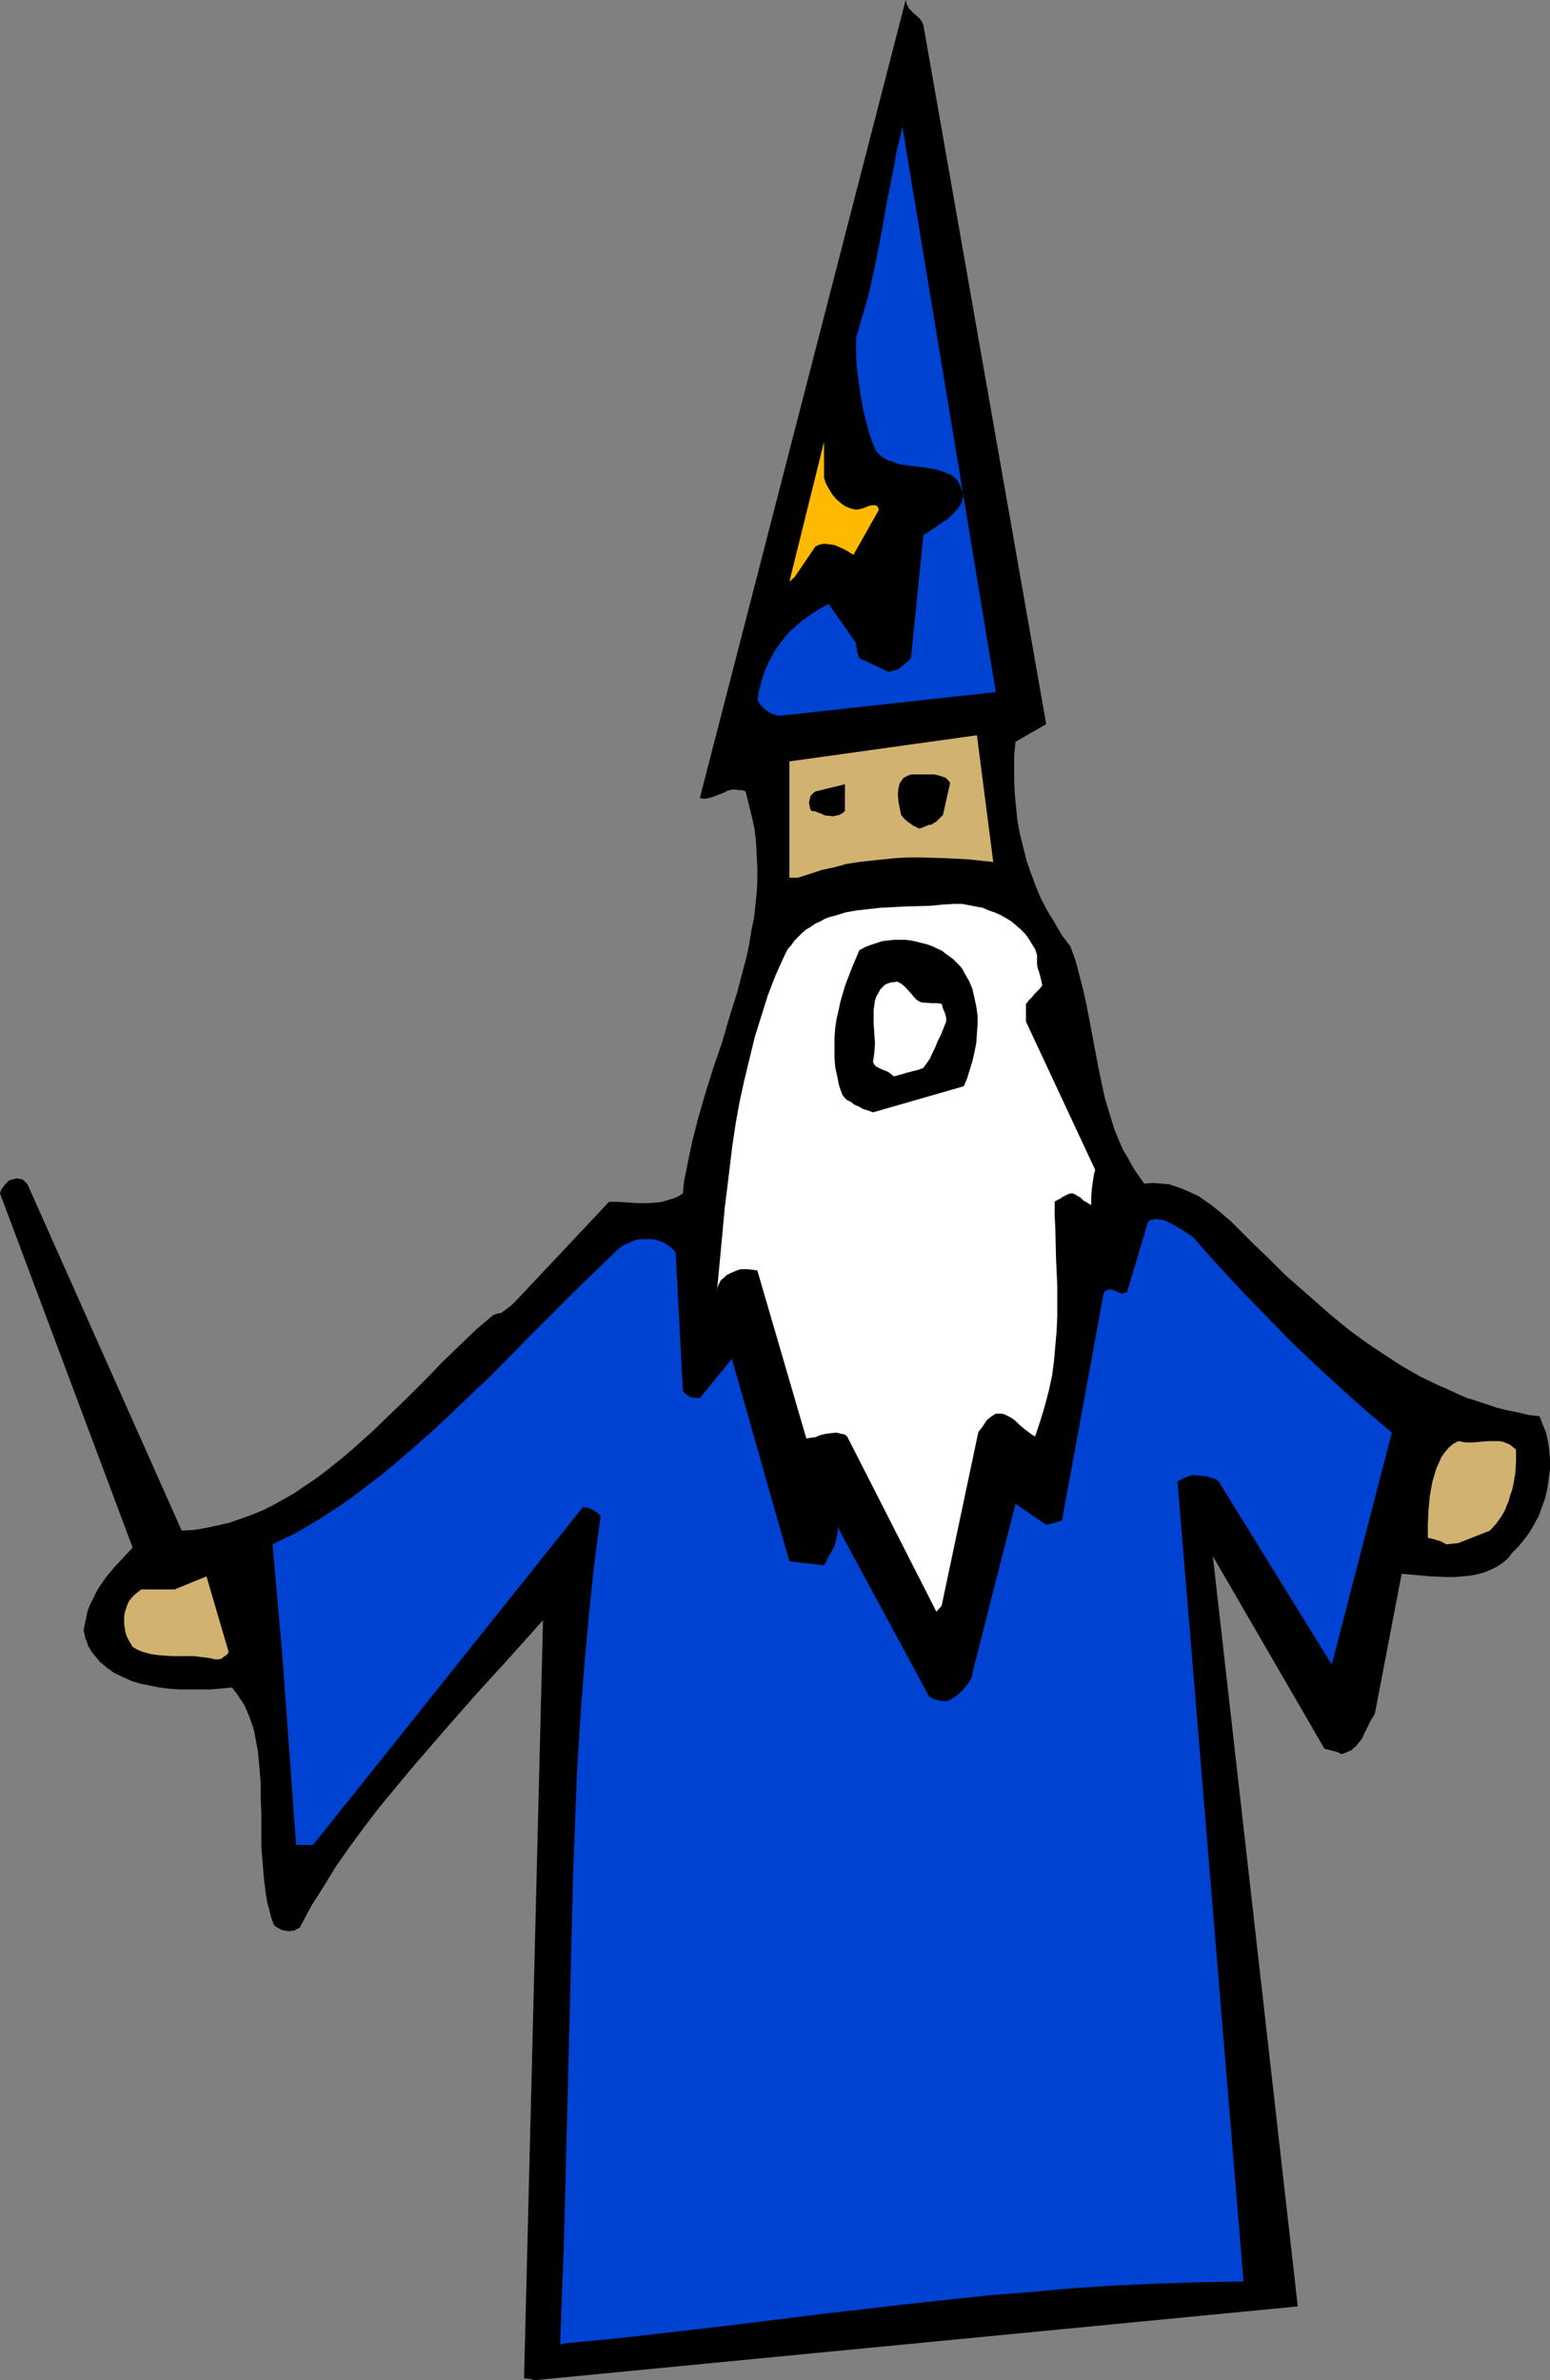<?xml version="1.0" encoding="UTF-8" standalone="no"?>
<svg
   version="1.0"
   width="101.39mm"
   height="155.711mm"
   id="svg12"
   sodipodi:docname="Wizard with Wand 3.wmf"
   xmlns:inkscape="http://www.inkscape.org/namespaces/inkscape"
   xmlns:sodipodi="http://sodipodi.sourceforge.net/DTD/sodipodi-0.dtd"
   xmlns="http://www.w3.org/2000/svg"
   xmlns:svg="http://www.w3.org/2000/svg">
  <rect width="100%" height="100%" fill="#808080" stroke="none"/>
  <sodipodi:namedview
     id="namedview12"
     pagecolor="#ffffff"
     bordercolor="#000000"
     borderopacity="0.25"
     inkscape:showpageshadow="2"
     inkscape:pageopacity="0.0"
     inkscape:pagecheckerboard="0"
     inkscape:deskcolor="#d1d1d1"
     inkscape:document-units="mm" />
  <defs
     id="defs1">
    <pattern
       id="WMFhbasepattern"
       patternUnits="userSpaceOnUse"
       width="6"
       height="6"
       x="0"
       y="0" />
  </defs>
  <path
     style="fill:#000000;fill-opacity:1;fill-rule:evenodd;stroke:none"
     d="m 131.99,588.515 188.858,-18.26 -21.002,-185.507 27.626,47.669 h 0.323 l 0.485,0.162 1.292,0.323 1.131,0.323 0.969,0.485 0.969,-0.323 0.646,-0.323 0.808,-0.323 0.485,-0.485 0.646,-0.485 0.485,-0.646 0.969,-1.131 0.646,-1.454 0.808,-1.616 0.808,-1.616 0.969,-1.616 6.624,-34.581 1.777,0.162 1.777,0.162 3.716,0.323 3.877,0.162 h 1.939 l 1.939,-0.162 1.777,-0.162 1.777,-0.323 1.777,-0.485 1.616,-0.646 1.616,-0.808 1.454,-0.97 1.292,-1.131 0.969,-1.293 1.616,-1.616 1.454,-1.778 1.292,-1.778 1.131,-1.939 1.131,-2.101 0.808,-2.262 0.808,-2.262 0.485,-2.262 0.323,-2.262 0.323,-2.424 v -2.262 l -0.162,-2.262 -0.323,-2.262 -0.485,-2.262 -0.808,-1.939 -0.808,-2.101 -2.746,-0.323 -2.585,-0.646 -2.585,-0.485 -2.585,-0.646 -2.423,-0.808 -2.423,-0.808 -2.585,-0.808 -2.262,-0.97 -2.423,-1.131 -2.262,-0.97 -4.685,-2.262 -4.524,-2.585 -4.2,-2.747 -4.362,-2.909 -4.2,-3.07 -4.2,-3.393 -3.877,-3.393 -4.039,-3.555 -4.039,-3.555 -3.877,-3.878 -3.877,-3.717 -2.746,-2.747 -2.908,-2.909 -3.07,-2.585 -1.616,-1.293 -1.616,-1.131 -1.616,-1.131 -1.777,-0.808 -1.777,-0.808 -1.777,-0.646 -1.939,-0.646 -1.939,-0.162 -2.1,-0.162 -2.1,0.162 -1.131,-1.616 -1.131,-1.616 -0.969,-1.616 -0.969,-1.778 -0.969,-1.616 -0.808,-1.778 -1.454,-3.555 -1.131,-3.717 -1.131,-3.717 -0.808,-3.717 -0.808,-3.878 -2.908,-15.351 -0.808,-3.717 -0.969,-3.717 -0.969,-3.717 -1.292,-3.555 -2.1,-2.747 -1.777,-3.07 -1.777,-2.909 -1.616,-3.07 -1.292,-3.07 -1.131,-3.07 -1.131,-3.232 -0.808,-3.232 -0.808,-3.232 -0.646,-3.393 -0.323,-3.232 -0.323,-3.232 -0.162,-3.393 v -3.232 -3.232 l 0.323,-3.232 7.593,-4.363 L 228.277,6.14 227.792,5.171 227.308,4.525 226.015,3.393 225.369,2.747 224.723,2.101 224.238,1.131 224.076,0.646 223.915,0 l -50.89,197.303 0.808,0.162 h 0.646 l 0.808,-0.162 0.646,-0.162 1.292,-0.485 1.292,-0.485 1.292,-0.646 0.646,-0.162 0.646,-0.162 h 0.808 l 0.808,0.162 h 0.808 l 0.808,0.323 0.808,3.232 0.808,3.232 0.646,3.07 0.323,3.07 0.162,3.232 0.162,3.07 v 3.07 l -0.162,3.07 -0.323,3.07 -0.323,3.07 -0.646,3.07 -0.485,3.07 -0.646,3.232 -0.808,3.07 -1.616,6.14 -1.939,6.14 -1.777,6.14 -2.1,6.14 -1.939,6.14 -1.777,6.14 -1.616,6.302 -0.646,3.07 -0.646,3.232 -0.646,3.07 -0.323,3.232 -0.969,0.646 -0.969,0.485 -1.131,0.323 -0.969,0.323 -1.131,0.323 -1.131,0.162 -2.423,0.162 h -2.423 l -2.423,-0.162 -2.262,-0.162 h -2.423 l -23.102,24.562 -0.969,0.97 -1.292,0.97 -0.646,0.485 -0.646,0.485 -0.969,0.162 -0.969,0.323 -2.1,1.778 -2.1,1.778 -4.2,4.04 -4.2,4.04 -4.2,4.363 -4.362,4.363 -4.524,4.363 -4.362,4.201 -4.685,4.201 -2.262,1.939 -2.423,1.939 -2.423,1.939 -2.423,1.778 -2.423,1.616 -2.585,1.778 -2.585,1.454 -2.585,1.454 -2.585,1.293 -2.746,1.131 -2.746,0.97 -2.746,0.97 -2.908,0.646 -2.908,0.646 -2.908,0.485 -3.07,0.162 -38.127,-85.643 v 0 l -0.162,-0.162 -0.162,-0.162 -0.162,-0.162 -0.323,-0.323 -0.323,-0.323 -0.646,-0.162 -0.646,-0.162 -0.808,0.162 -0.646,0.162 -0.646,0.162 -0.485,0.485 -0.485,0.485 -0.485,0.646 -0.485,0.646 L 0,295.065 l 32.796,87.582 -2.262,2.424 -2.1,2.262 -1.939,2.262 -1.616,2.262 -0.808,1.293 -0.646,1.293 -0.646,1.293 -0.646,1.293 -0.485,1.293 -0.323,1.616 -0.323,1.454 -0.323,1.616 0.323,1.616 0.162,0.646 0.323,0.646 0.162,0.646 0.162,0.323 v 0.323 h 0.162 l 0.646,1.131 0.646,0.808 0.808,0.97 0.646,0.808 1.777,1.454 1.777,1.293 2.1,0.97 2.1,0.97 2.1,0.646 2.423,0.485 2.423,0.485 2.423,0.323 2.423,0.162 h 2.585 2.746 2.585 l 5.17,-0.485 1.131,1.454 0.969,1.454 0.969,1.454 0.646,1.454 0.646,1.616 0.646,1.778 0.485,1.616 0.323,1.778 0.323,1.778 0.323,1.778 0.323,3.717 0.323,3.878 v 3.878 l 0.162,3.878 v 4.04 4.04 l 0.323,3.878 0.323,4.04 0.485,3.717 0.323,1.939 0.485,1.778 0.485,1.939 0.646,1.778 0.485,0.485 0.646,0.323 0.808,0.485 0.808,0.162 0.969,0.162 0.969,-0.162 h 0.485 l 0.323,-0.323 0.485,-0.162 0.485,-0.323 2.746,-5.171 3.07,-4.848 3.07,-5.009 3.393,-4.848 3.554,-4.848 3.716,-4.848 3.877,-4.686 3.877,-4.686 8.078,-9.372 8.239,-9.372 8.239,-9.049 8.239,-9.211 -4.685,187.446 1.131,0.162 h 0.485 z"
     id="path1" />
  <path
     style="fill:#0042d1;fill-opacity:1;fill-rule:evenodd;stroke:none"
     d="m 140.553,579.304 10.339,-0.97 10.178,-1.131 20.841,-2.424 20.679,-2.585 21.002,-2.424 10.34,-1.131 10.663,-1.131 10.34,-0.808 10.663,-0.97 10.34,-0.646 10.501,-0.485 10.501,-0.323 10.501,-0.162 -16.317,-197.788 0.162,-0.162 0.323,-0.162 0.969,-0.485 1.131,-0.485 1.292,-0.323 1.616,0.162 1.777,0.162 0.808,0.323 0.808,0.162 0.808,0.323 0.485,0.485 27.949,45.246 14.863,-57.365 -6.301,-5.333 -6.139,-5.494 -6.139,-5.656 -6.139,-5.817 -5.978,-6.14 -6.139,-6.302 -6.139,-6.625 -3.07,-3.393 -3.07,-3.555 -1.454,-0.97 -1.454,-0.97 -1.454,-0.808 -1.454,-0.808 -1.454,-0.646 -0.646,-0.162 h -0.646 l -0.646,-0.162 -0.646,0.162 -0.808,0.162 -0.485,0.323 -5.17,17.29 -0.323,0.323 h -0.323 l -0.323,0.162 h -0.323 l -0.646,-0.162 -0.646,-0.323 -0.808,-0.323 -0.808,-0.162 h -0.323 l -0.485,0.162 -0.485,0.323 -0.323,0.323 -10.34,56.395 h -0.323 l -0.323,0.162 -1.131,0.323 -1.131,0.323 h -0.485 l -0.485,0.162 -7.593,-5.171 -10.663,41.852 v 0.485 l -0.162,0.485 -0.485,0.97 -0.646,0.97 -0.808,0.97 -0.969,0.97 -0.969,0.808 -1.131,0.808 -1.292,0.485 h -0.808 l -0.969,-0.162 -0.646,-0.162 -0.485,-0.162 -0.646,-0.323 -0.646,-0.323 -22.779,-42.175 0.162,1.131 -0.162,1.293 -0.323,1.293 -0.323,1.131 -0.646,1.293 -0.646,1.131 -1.292,2.424 -8.562,-0.97 -14.217,-50.093 -7.916,9.695 h -1.131 l -0.969,-0.162 -0.485,-0.162 -0.646,-0.485 -0.485,-0.323 -0.485,-0.646 -1.777,-34.257 -0.808,-0.808 -0.646,-0.646 -0.808,-0.485 -0.808,-0.485 -0.808,-0.323 -0.969,-0.323 -0.969,-0.162 h -0.969 -0.969 -0.969 l -0.969,0.162 -0.969,0.323 -0.969,0.485 -0.969,0.323 -0.969,0.646 -0.808,0.646 -5.331,5.171 -5.331,5.171 -10.501,10.503 -10.34,10.503 -5.331,5.009 -5.17,5.009 -5.331,4.848 -5.331,4.686 -5.17,4.363 -2.746,2.101 -2.746,2.101 -2.585,1.939 -2.746,1.939 -2.746,1.778 -2.746,1.778 -2.746,1.616 -2.746,1.616 -2.746,1.293 -2.908,1.454 2.423,27.632 3.393,46.7 h 4.2 l 66.722,-83.543 0.808,0.162 h 0.485 l 0.646,0.323 0.485,0.162 0.969,0.646 0.969,0.808 -0.808,6.14 -0.808,6.14 -0.646,6.14 -0.646,6.302 -1.131,12.443 -0.969,12.766 -0.808,12.766 -0.485,12.766 -0.485,12.927 -0.323,12.927 -0.646,26.016 -0.646,26.016 -0.323,12.927 -0.323,12.927 -0.485,12.927 -0.485,12.766 z"
     id="path2" />
  <path
     style="fill:#d1b270;fill-opacity:1;fill-rule:evenodd;stroke:none"
     d="m 53.152,410.28 h 0.808 l 0.808,-0.162 0.323,-0.323 0.485,-0.323 0.485,-0.323 0.485,-0.646 -5.493,-18.745 -7.916,3.232 h -8.239 l -0.808,0.646 -0.808,0.646 -0.646,0.646 -0.646,0.808 -0.485,0.97 -0.323,0.97 -0.323,0.97 -0.162,0.97 v 0.97 0.97 l 0.162,0.97 0.162,1.131 0.323,0.97 0.485,0.97 0.485,0.808 0.485,0.808 1.131,0.646 1.131,0.485 1.131,0.323 1.131,0.323 1.292,0.162 1.292,0.162 2.585,0.162 h 2.746 2.746 l 2.585,0.323 1.292,0.162 z"
     id="path3" />
  <path
     style="fill:#ffffff;fill-opacity:1;fill-rule:evenodd;stroke:none"
     d="m 232.8,397.029 9.047,-42.822 0.162,-0.323 0.162,-0.162 0.485,-0.646 0.485,-0.646 0.485,-0.808 0.485,-0.646 0.646,-0.485 0.646,-0.485 0.808,-0.485 h 0.646 0.808 l 0.646,0.162 0.646,0.323 0.969,0.485 1.131,0.808 0.969,0.97 1.131,0.97 1.292,0.97 0.646,0.485 0.808,0.485 1.292,-3.878 1.131,-3.717 0.969,-3.717 0.808,-3.717 0.485,-3.717 0.323,-3.717 0.323,-3.717 0.162,-3.717 v -3.555 -3.717 l -0.323,-7.11 -0.162,-6.948 -0.162,-3.393 v -3.393 l 0.162,-0.162 0.323,-0.162 0.485,-0.323 0.485,-0.162 0.323,-0.323 0.646,-0.323 0.646,-0.323 0.808,-0.323 h 0.646 l 0.646,0.323 0.485,0.323 0.646,0.323 0.485,0.485 0.323,0.323 0.323,0.162 0.808,0.485 0.808,0.485 v -2.101 l 0.162,-2.101 0.323,-2.262 0.162,-1.131 0.323,-1.131 -17.125,-36.681 v -4.363 l 0.323,-0.323 0.323,-0.485 0.485,-0.485 0.485,-0.485 0.485,-0.646 0.646,-0.646 0.323,-0.323 0.323,-0.323 0.646,-0.808 -0.162,-0.808 -0.162,-0.808 -0.485,-1.778 -0.323,-0.97 -0.162,-0.97 v -1.131 -1.131 l -0.485,-1.454 -0.808,-1.293 -0.808,-1.293 -0.808,-1.131 -1.131,-1.131 -1.131,-0.97 -1.131,-0.97 -1.292,-0.808 -1.454,-0.808 -1.454,-0.646 -1.454,-0.485 -1.454,-0.646 -1.777,-0.323 -1.616,-0.323 -1.777,-0.323 h -1.777 l -2.908,0.162 -3.231,0.323 -6.139,0.162 -6.139,0.323 -2.908,0.323 -2.908,0.323 -2.746,0.485 -2.585,0.808 -1.292,0.323 -1.292,0.485 -1.131,0.646 -1.131,0.485 -1.131,0.808 -1.131,0.646 -0.969,0.808 -1.939,1.939 -0.808,1.131 -0.969,1.131 -0.646,1.293 -2.262,5.009 -1.939,5.009 -1.616,5.171 -1.616,5.171 -1.292,5.333 -1.292,5.333 -1.131,5.171 -0.969,5.333 -0.808,5.333 -0.646,5.332 -0.646,5.333 -0.646,5.171 -0.485,5.332 -0.485,5.171 -0.485,5.171 -0.485,5.171 0.162,-1.293 0.323,-0.808 0.485,-0.97 0.808,-0.646 0.646,-0.646 0.969,-0.485 1.131,-0.485 1.292,-0.485 h 0.808 1.131 l 1.292,0.162 0.969,0.162 12.117,41.529 0.969,-0.162 1.292,-0.162 1.131,-0.485 1.292,-0.323 1.292,-0.162 1.454,-0.162 0.646,0.162 0.646,0.162 0.808,0.162 0.485,0.485 v -0.162 l 22.133,43.468 z"
     id="path4" />
  <path
     style="fill:#d1b270;fill-opacity:1;fill-rule:evenodd;stroke:none"
     d="m 360.59,381.517 7.755,-3.07 1.616,-1.778 0.808,-1.131 0.646,-0.97 0.646,-1.131 0.485,-1.293 0.485,-1.131 0.323,-1.293 0.485,-1.293 0.323,-1.454 0.485,-2.747 0.162,-2.909 v -2.909 l -0.808,-0.646 -0.808,-0.646 -0.808,-0.323 -0.808,-0.323 -0.969,-0.162 h -0.808 -1.939 l -1.777,0.162 -1.939,0.162 h -1.777 l -0.969,-0.162 -0.808,-0.162 -1.292,0.646 -1.131,0.97 -0.969,1.131 -0.808,1.131 -0.646,1.454 -0.646,1.454 -0.485,1.616 -0.485,1.616 -0.323,1.778 -0.323,1.778 -0.323,3.555 -0.162,3.555 v 1.616 1.616 l 0.808,0.162 1.131,0.323 0.485,0.162 0.646,0.162 0.646,0.323 0.808,0.485 z"
     id="path5" />
  <path
     style="fill:#000000;fill-opacity:1;fill-rule:evenodd;stroke:none"
     d="m 215.837,275.028 22.456,-6.464 0.808,-1.939 0.646,-2.101 0.646,-2.101 0.485,-2.101 0.485,-2.424 0.162,-2.262 0.162,-2.262 v -2.262 l -0.323,-2.262 -0.485,-2.262 -0.485,-2.101 -0.808,-1.939 -1.131,-1.939 -0.485,-0.97 -0.646,-0.808 -0.808,-0.808 -0.808,-0.808 -0.808,-0.646 -0.969,-0.646 -0.969,-0.808 -2.423,-1.131 -1.292,-0.485 -1.292,-0.323 -1.292,-0.323 -1.454,-0.323 -1.454,-0.162 h -1.292 -1.454 l -1.454,0.162 -1.454,0.162 -1.454,0.485 -1.454,0.485 -1.292,0.485 -1.454,0.808 -1.777,4.201 -1.616,4.201 -0.646,2.101 -0.646,2.262 -0.485,2.262 -0.485,2.101 -0.323,2.262 -0.162,2.424 v 2.262 2.262 l 0.162,2.424 0.485,2.262 0.485,2.424 0.808,2.262 0.485,0.646 0.646,0.646 0.969,0.485 0.808,0.646 1.131,0.485 1.131,0.646 1.131,0.323 z"
     id="path6" />
  <path
     style="fill:#ffffff;fill-opacity:1;fill-rule:evenodd;stroke:none"
     d="m 223.915,265.333 0.323,-0.162 h 0.323 l 0.485,-0.162 0.646,-0.162 1.292,-0.323 1.292,-0.485 0.808,-1.131 0.808,-1.131 0.646,-1.454 0.646,-1.293 0.646,-1.616 0.808,-1.616 0.646,-1.616 0.646,-1.616 v -0.485 -0.485 l -0.323,-1.131 -0.485,-1.131 -0.162,-0.646 -0.162,-0.485 -0.969,-0.162 h -1.292 l -2.262,-0.162 h -0.323 l -0.485,-0.162 -0.808,-0.485 -0.646,-0.646 -0.646,-0.808 -1.616,-1.778 -0.969,-0.808 -0.969,-0.485 -0.969,0.162 h -0.485 l -0.485,0.162 -0.485,0.162 -0.646,0.323 -0.485,0.485 -0.646,0.646 -0.485,0.97 -0.485,0.808 -0.323,0.97 -0.162,1.131 -0.162,1.131 v 1.131 2.262 l 0.162,2.585 0.162,2.262 -0.162,2.424 -0.162,1.131 -0.162,1.131 0.162,0.323 0.162,0.323 0.485,0.485 0.646,0.323 0.646,0.323 0.808,0.323 0.808,0.323 0.646,0.485 0.808,0.646 z"
     id="path7" />
  <path
     style="fill:#d1b270;fill-opacity:1;fill-rule:evenodd;stroke:none"
     d="m 197.258,217.017 3.07,-0.97 2.908,-0.97 3.07,-0.646 2.908,-0.808 3.07,-0.485 2.908,-0.323 3.07,-0.323 3.07,-0.323 3.07,-0.162 h 2.908 l 6.139,0.162 6.139,0.323 5.978,0.646 -4.039,-31.349 -46.366,6.464 v 28.763 z"
     id="path8" />
  <path
     style="fill:#000000;fill-opacity:1;fill-rule:evenodd;stroke:none"
     d="m 229.731,203.928 h 0.323 l 0.485,-0.162 0.323,-0.323 0.485,-0.162 0.808,-0.808 0.969,-0.97 1.777,-7.918 -0.323,-0.485 -0.323,-0.323 -0.485,-0.485 -0.485,-0.162 -0.969,-0.323 -1.292,-0.323 h -1.131 -1.292 -2.423 -0.969 l -0.808,0.323 -0.646,0.323 -0.485,0.323 -0.323,0.485 -0.485,0.646 -0.162,0.646 -0.162,0.646 -0.162,1.616 0.162,1.778 0.323,1.616 0.323,1.616 0.808,0.97 0.969,0.808 0.485,0.323 0.646,0.485 0.646,0.323 0.969,0.485 z"
     id="path9" />
  <path
     style="fill:#000000;fill-opacity:1;fill-rule:evenodd;stroke:none"
     d="m 203.721,201.504 0.485,0.162 h 0.485 l 1.292,0.162 0.646,-0.162 0.808,-0.162 0.646,-0.323 0.808,-0.646 v -6.625 l -7.27,1.778 -0.485,0.323 -0.485,0.485 -0.323,0.485 -0.162,0.808 -0.162,0.646 0.162,0.808 0.162,0.808 0.323,0.485 h 0.646 l 0.485,0.162 0.323,0.162 0.485,0.162 0.485,0.162 z"
     id="path10" />
  <path
     style="fill:#0042d1;fill-opacity:1;fill-rule:evenodd;stroke:none"
     d="m 193.058,176.942 53.152,-5.817 -23.102,-139.776 -0.646,2.909 -0.808,3.07 -0.485,3.07 -0.646,3.232 -1.292,6.464 -1.131,6.464 -1.292,6.787 -1.454,6.787 -0.808,3.393 -0.969,3.393 -0.969,3.232 -0.969,3.393 v 3.717 l 0.162,3.555 0.485,3.555 0.485,3.555 0.646,3.393 0.808,3.393 0.969,3.393 1.292,3.232 0.808,0.97 0.969,0.808 1.131,0.646 1.131,0.323 1.131,0.485 1.292,0.323 2.585,0.323 2.746,0.323 2.746,0.485 1.292,0.323 1.292,0.485 1.292,0.485 1.131,0.808 0.646,0.646 0.485,0.97 0.323,0.485 0.162,0.646 0.323,0.646 0.323,0.808 -0.323,0.97 -0.162,0.808 -0.485,0.808 -0.485,0.808 -0.646,0.646 -0.485,0.646 -1.454,1.293 -1.454,0.97 -1.616,1.131 -1.454,0.97 -1.454,0.97 -3.07,30.379 -0.969,0.97 -1.131,0.97 -0.646,0.485 -0.808,0.485 -0.808,0.162 -1.131,0.323 -7.27,-3.393 v -0.162 l -0.162,-0.323 -0.323,-0.97 -0.162,-1.131 -0.162,-0.646 v -0.485 l -6.785,-9.695 -1.777,0.97 -1.616,0.97 -1.616,1.131 -1.616,1.131 -1.454,1.293 -1.454,1.293 -1.292,1.454 -1.131,1.454 -1.131,1.616 -0.969,1.616 -0.808,1.616 -0.808,1.778 -0.646,1.778 -0.485,1.778 -0.485,1.939 -0.323,1.939 0.485,0.808 0.485,0.646 0.646,0.646 0.808,0.646 0.808,0.485 0.808,0.323 0.808,0.323 z"
     id="path11" />
  <path
     style="fill:#ffba00;fill-opacity:1;fill-rule:evenodd;stroke:none"
     d="m 196.451,142.685 5.17,-7.595 1.131,-0.485 1.131,-0.162 1.292,0.162 1.131,0.162 1.131,0.485 1.131,0.485 1.131,0.646 1.292,0.808 6.301,-11.15 -0.162,-0.485 -0.162,-0.323 -0.323,-0.162 -0.323,-0.162 h -0.646 l -0.808,0.162 -1.616,0.646 -0.808,0.162 -0.808,0.162 -1.292,-0.323 -1.292,-0.485 -1.131,-0.808 -1.131,-0.97 -0.969,-1.131 -0.808,-1.293 -0.808,-1.454 -0.485,-1.454 v -8.888 l -8.562,34.58 z"
     id="path12" />
</svg>

